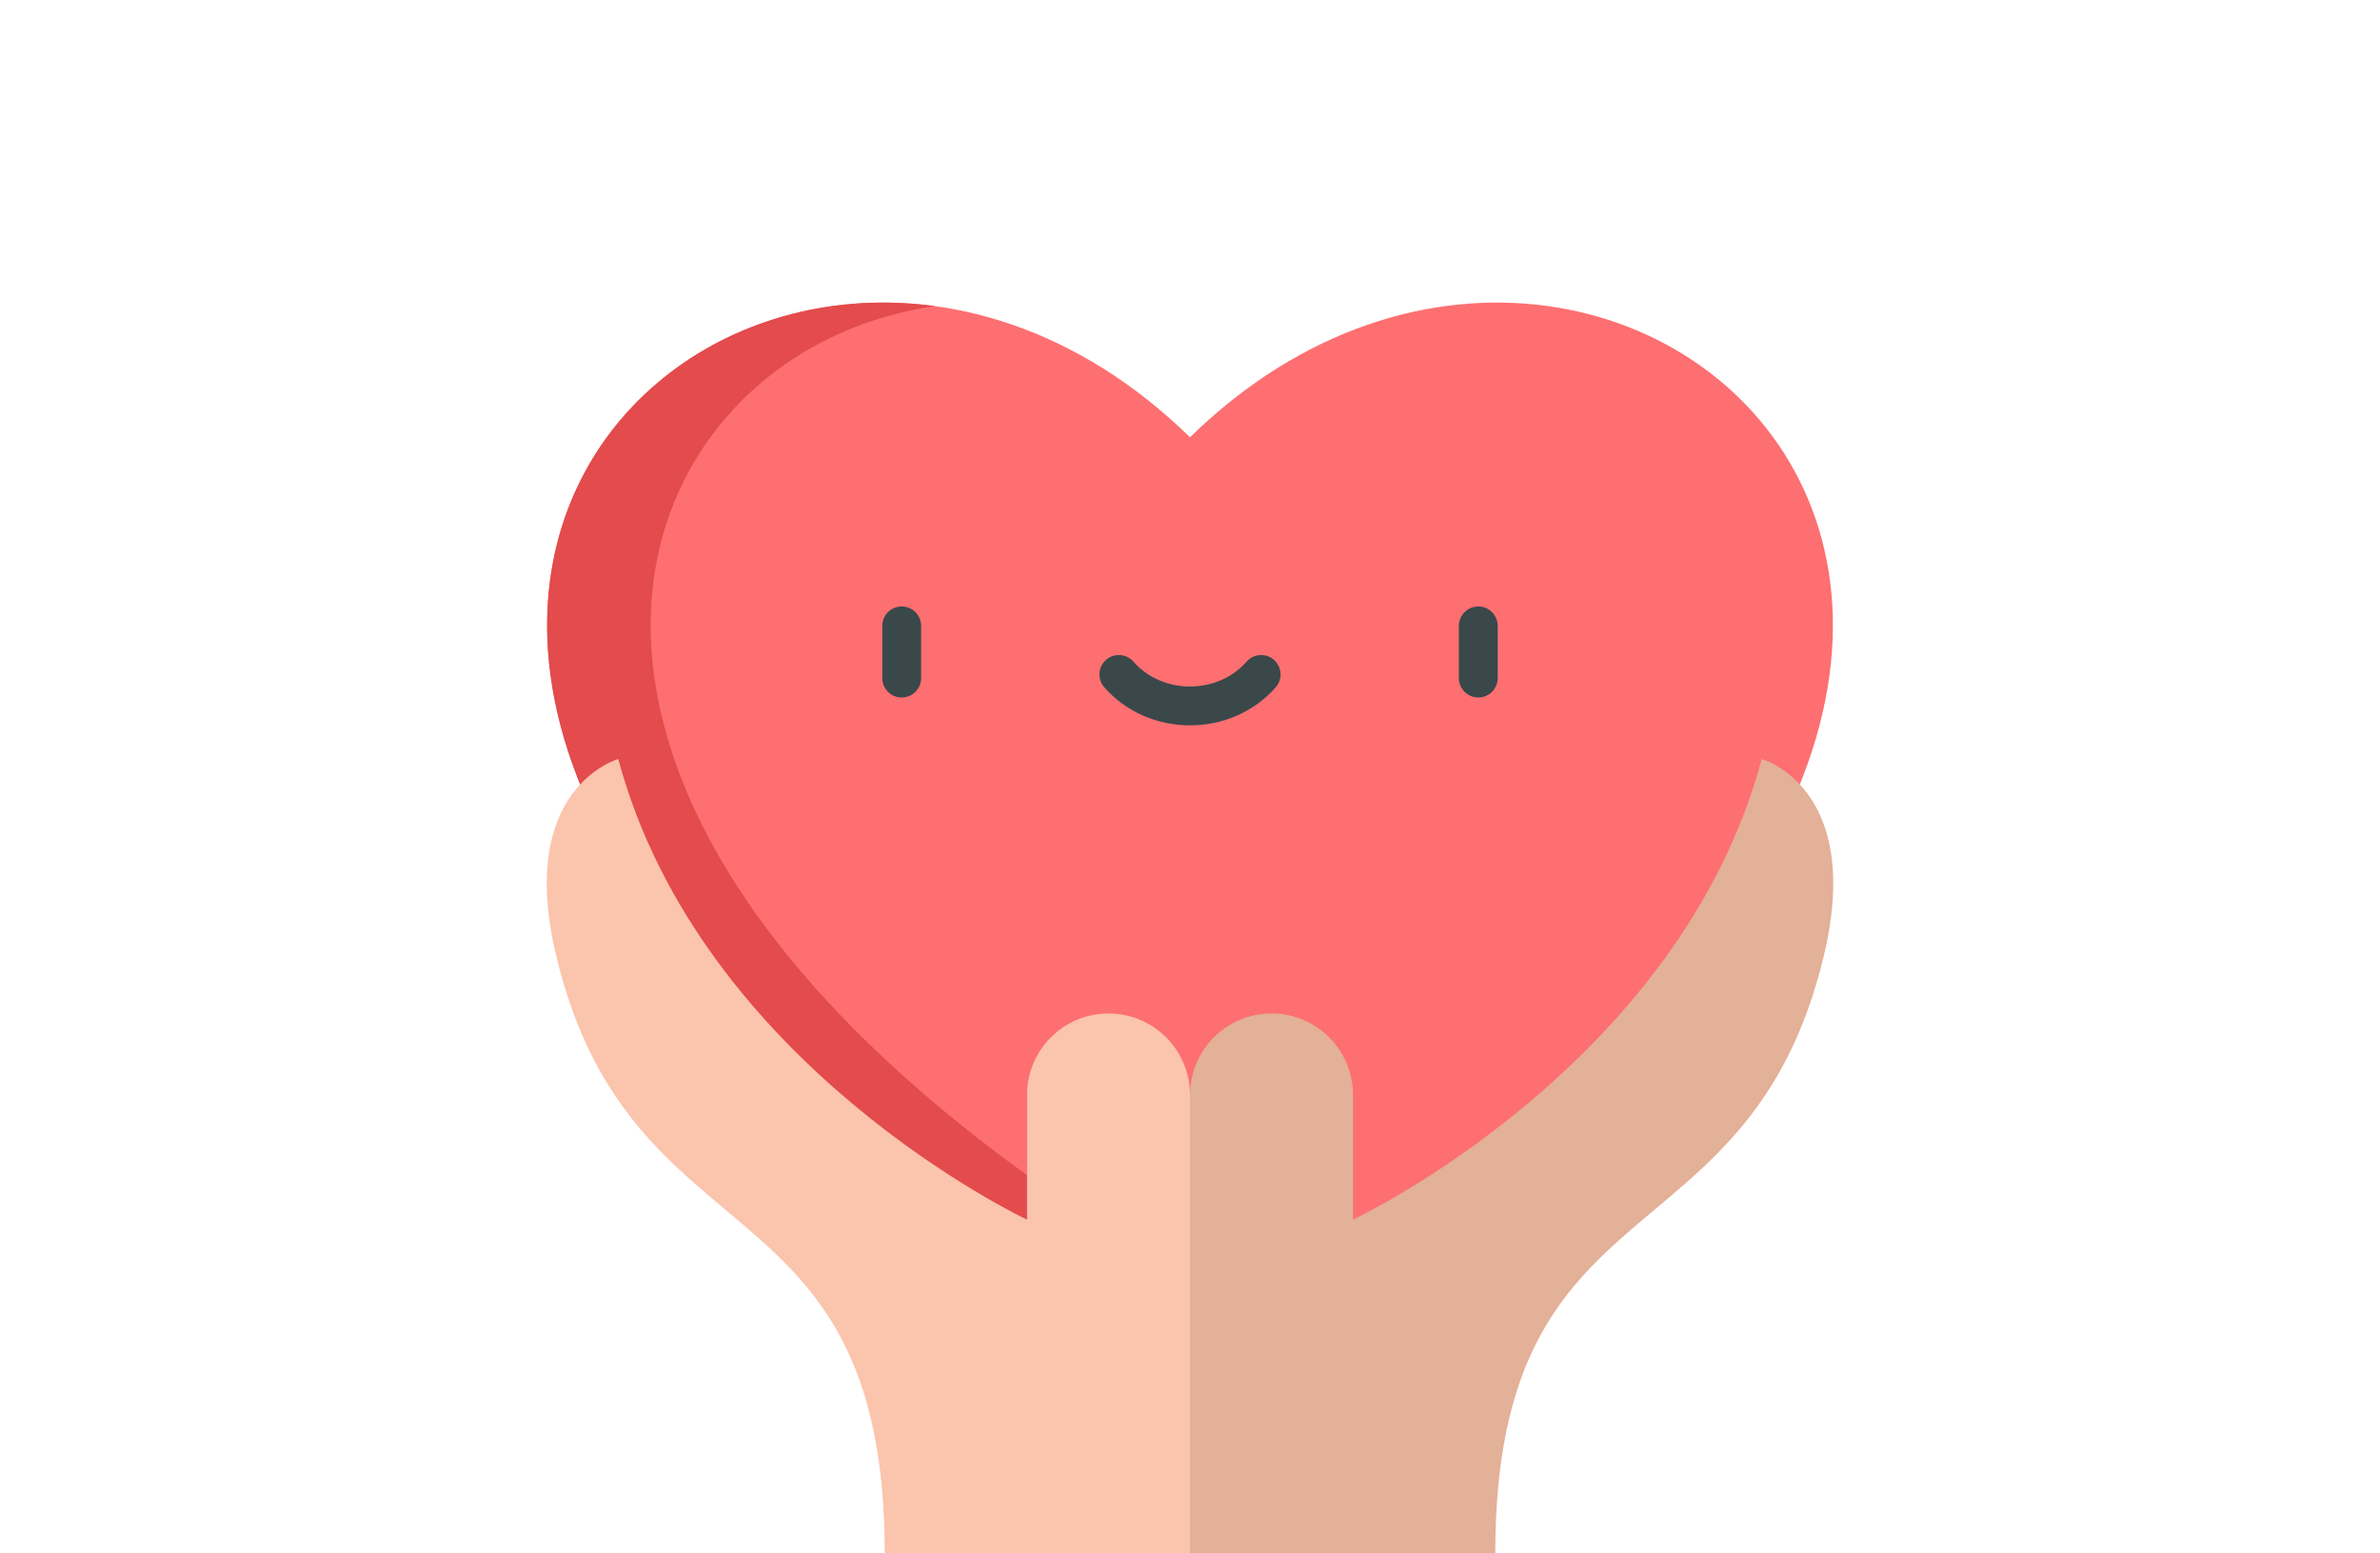 <?xml version="1.0" encoding="UTF-8"?><svg xmlns="http://www.w3.org/2000/svg" xmlns:xlink="http://www.w3.org/1999/xlink" height="618.1" preserveAspectRatio="xMidYMid meet" version="1.0" viewBox="-217.6 -120.4 947.2 618.1" width="947.2" zoomAndPan="magnify"><g><g id="change1_1"><path d="M 256 412.008 C 729.594 163.777 434.008 -120.379 256 53.59 C 77.996 -120.379 -217.594 163.777 256 412.008 Z M 256 412.008" fill="#fd6f71"/></g><g id="change2_1"><path d="M 154.566 1.426 C -2.977 -20.156 -133.125 208.051 256 412.008 C 263.039 408.316 269.902 404.621 276.605 400.918 C -54.105 218.164 21.816 20.039 154.566 1.426 Z M 154.566 1.426" fill="#e34b4c"/></g><g id="change3_1"><path d="M 256 315.309 C 256 297.395 241.48 282.875 223.566 282.875 C 205.656 282.875 191.137 297.395 191.137 315.309 L 191.137 364.902 C 191.137 364.902 61.406 304.156 28.457 181.629 C 28.457 181.629 -12.312 192.887 3.746 259.883 C 33.605 384.465 134.508 346.367 134.508 497.723 L 256 497.723 L 299.586 412.008 Z M 256 315.309" fill="#fbc4ac"/></g><g id="change4_1"><path d="M 483.543 181.629 C 450.598 304.152 320.867 364.898 320.867 364.898 L 320.867 315.309 C 320.867 297.395 306.344 282.875 288.434 282.875 C 270.52 282.875 256 297.395 256 315.309 L 256 497.719 L 377.492 497.719 C 377.492 346.367 478.395 384.465 508.254 259.879 C 524.312 192.887 483.543 181.629 483.543 181.629 Z M 483.543 181.629" fill="#e3b098"/></g><g id="change5_1"><path d="M 141.266 157.141 C 137 157.141 133.539 153.68 133.539 149.414 L 133.539 128.648 C 133.539 124.383 137 120.922 141.266 120.922 C 145.531 120.922 148.992 124.383 148.992 128.648 L 148.992 149.414 C 148.992 153.68 145.531 157.141 141.266 157.141 Z M 141.266 157.141" fill="#3a484a"/></g><g id="change5_2"><path d="M 370.734 157.141 C 366.469 157.141 363.008 153.68 363.008 149.414 L 363.008 128.648 C 363.008 124.383 366.469 120.922 370.734 120.922 C 375 120.922 378.461 124.383 378.461 128.648 L 378.461 149.414 C 378.461 153.68 375 157.141 370.734 157.141 Z M 370.734 157.141" fill="#3a484a"/></g><g id="change5_3"><path d="M 256 168.223 C 242.734 168.223 230.293 162.695 221.867 153.055 C 219.059 149.84 219.387 144.961 222.598 142.152 C 225.812 139.344 230.691 139.672 233.5 142.883 C 238.992 149.168 247.195 152.77 256 152.77 C 264.809 152.77 273.008 149.168 278.5 142.883 C 281.309 139.672 286.191 139.344 289.402 142.152 C 292.617 144.961 292.945 149.84 290.137 153.055 C 281.707 162.695 269.266 168.223 256 168.223 Z M 256 168.223" fill="#3a484a"/></g></g></svg>